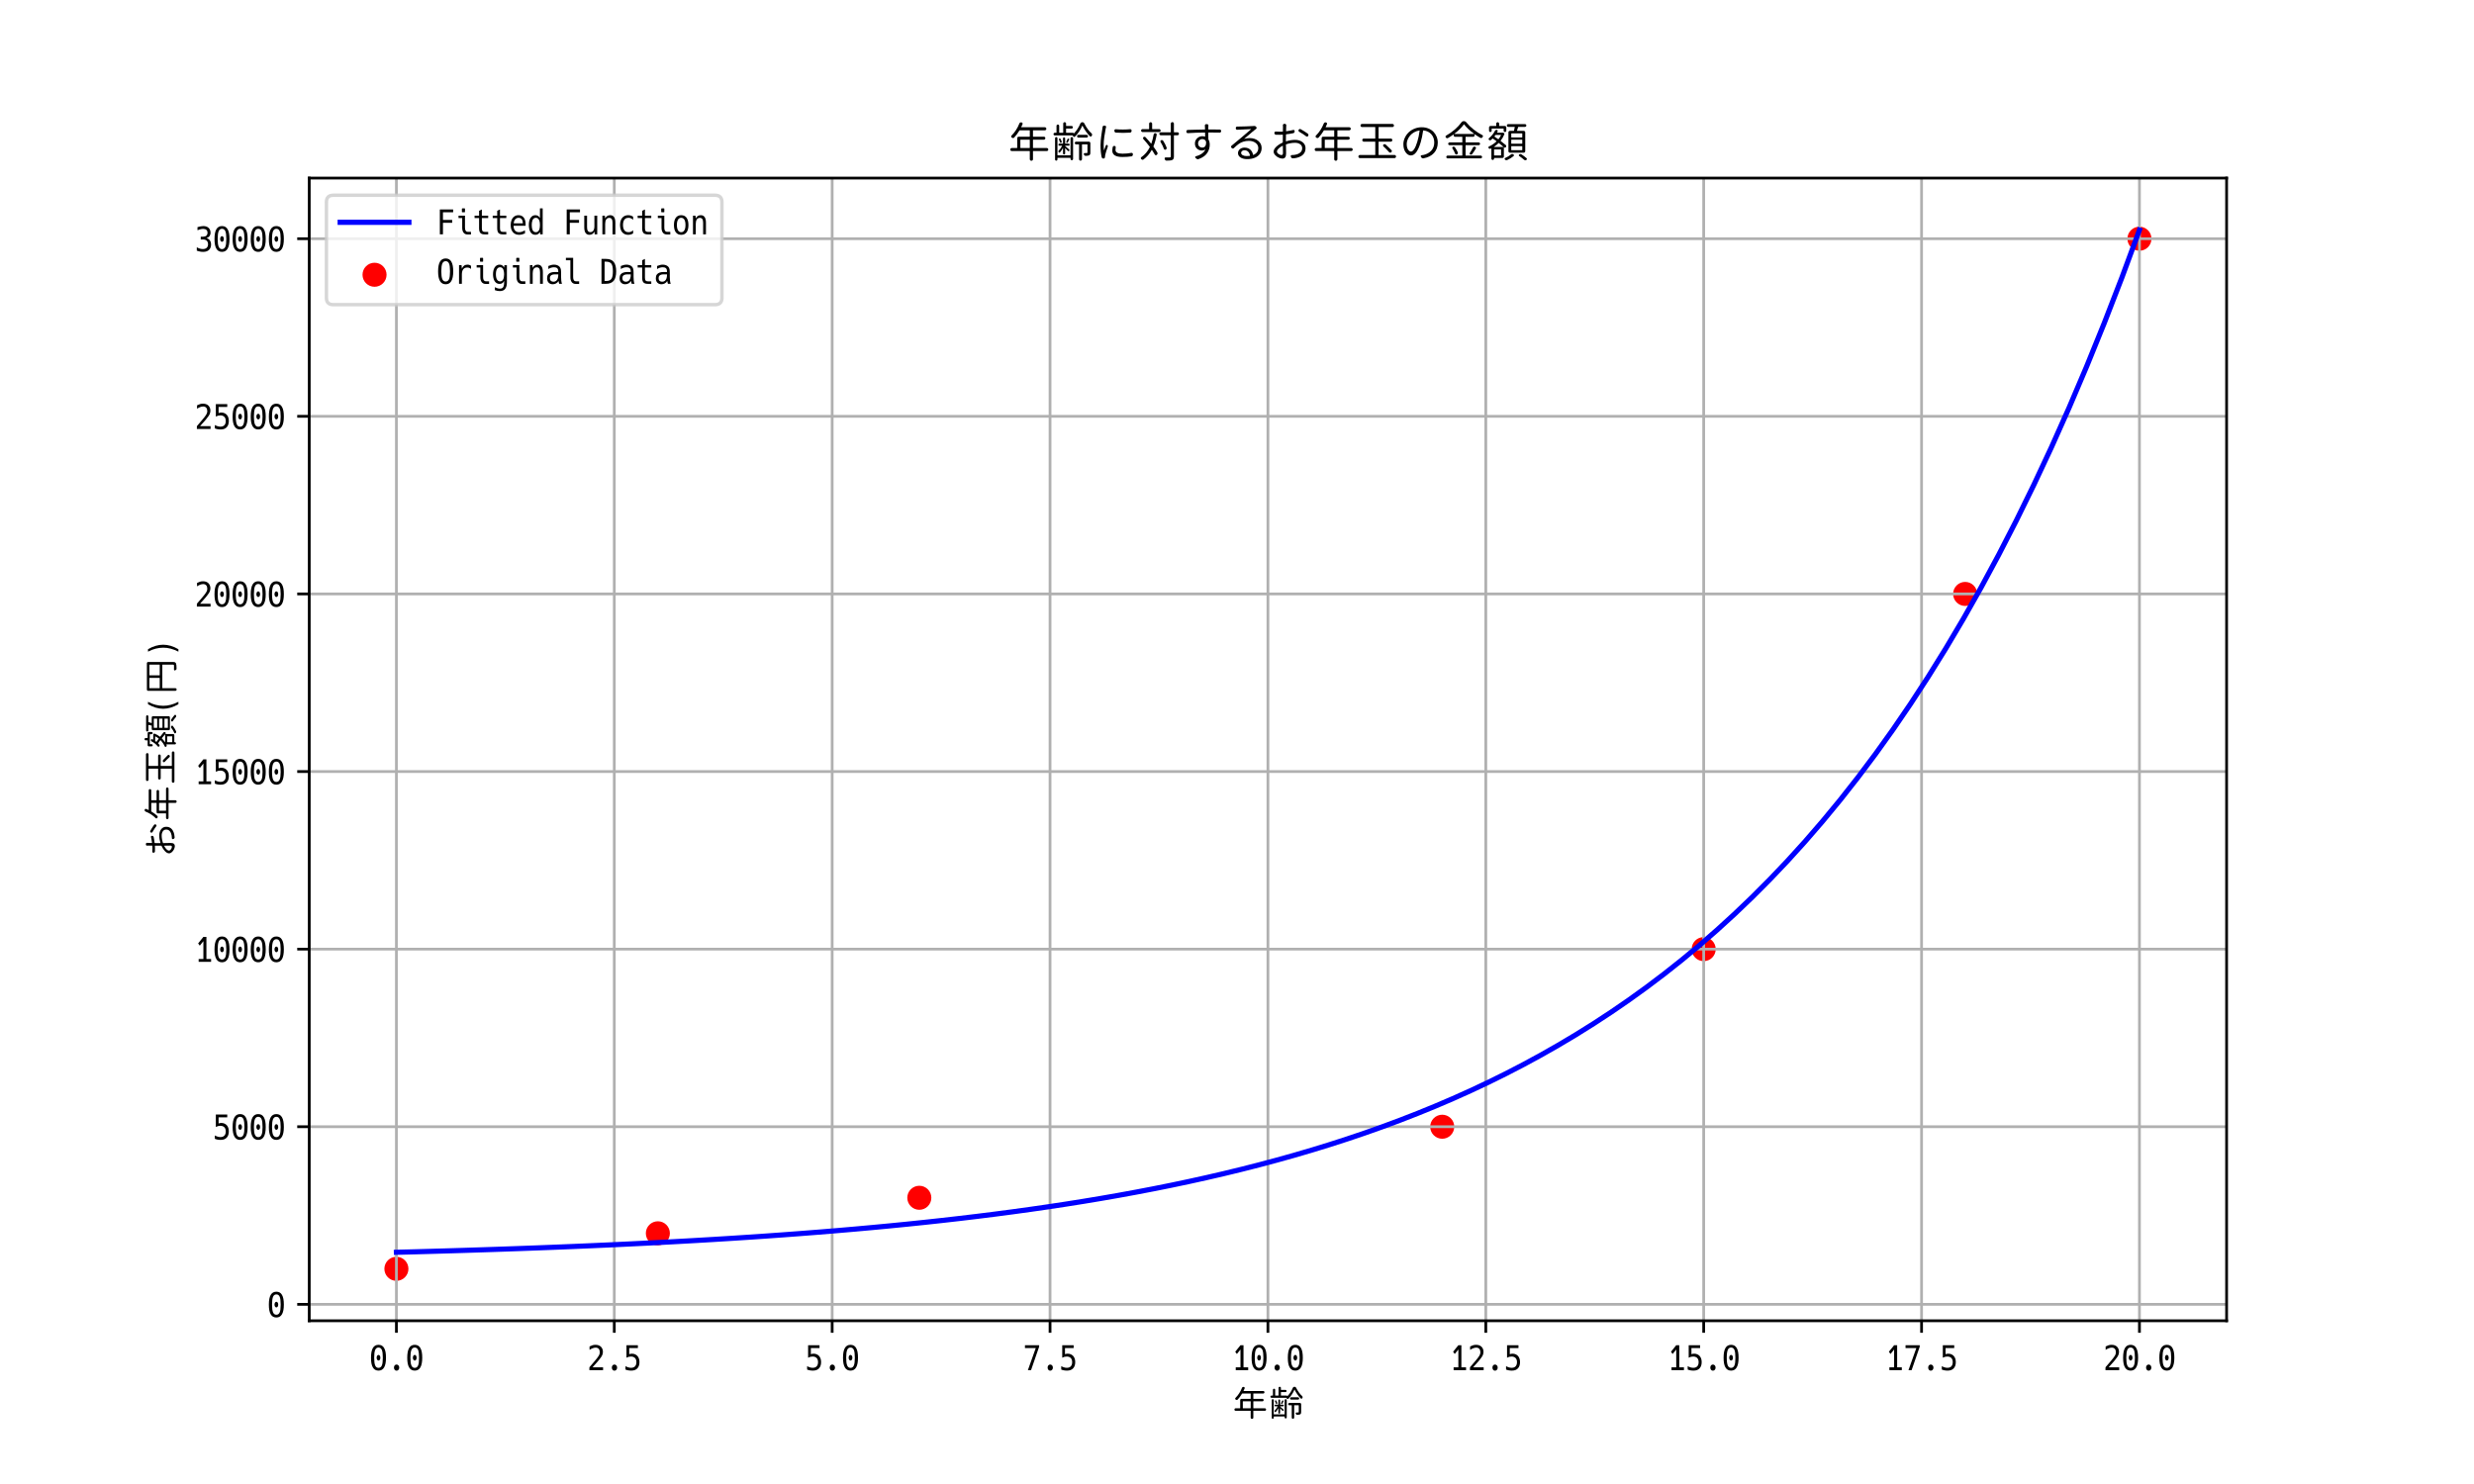 <?xml version="1.0" encoding="utf-8" standalone="no"?>
<!DOCTYPE svg PUBLIC "-//W3C//DTD SVG 1.1//EN"
  "http://www.w3.org/Graphics/SVG/1.1/DTD/svg11.dtd">
<svg xmlns:xlink="http://www.w3.org/1999/xlink" width="720pt" height="432pt" viewBox="0 0 720 432" xmlns="http://www.w3.org/2000/svg" version="1.1">
 <defs>
  <style type="text/css">*{stroke-linejoin: round; stroke-linecap: butt}</style>
 </defs>
 <g id="figure_1">
  <g id="patch_1">
   <path d="M 0 432 
L 720 432 
L 720 0 
L 0 0 
z
" style="fill: #ffffff"/>
  </g>
  <g id="axes_1">
   <g id="patch_2">
    <path d="M 90 384.48 
L 648 384.48 
L 648 51.84 
L 90 51.84 
z
" style="fill: #ffffff"/>
   </g>
   <g id="PathCollection_1">
    <defs>
     <path id="m2db39b7037" d="M 0 3 
C 0.796 3 1.559 2.684 2.121 2.121 
C 2.684 1.559 3 0.796 3 0 
C 3 -0.796 2.684 -1.559 2.121 -2.121 
C 1.559 -2.684 0.796 -3 0 -3 
C -0.796 -3 -1.559 -2.684 -2.121 -2.121 
C -2.684 -1.559 -3 -0.796 -3 0 
C -3 0.796 -2.684 1.559 -2.121 2.121 
C -1.559 2.684 -0.796 3 0 3 
z
" style="stroke: #ff0000"/>
    </defs>
    <g clip-path="url(#pee5f16f48e)">
     <use xlink:href="#m2db39b7037" x="115.364" y="369.36" style="fill: #ff0000; stroke: #ff0000"/>
     <use xlink:href="#m2db39b7037" x="191.455" y="359.02" style="fill: #ff0000; stroke: #ff0000"/>
     <use xlink:href="#m2db39b7037" x="267.545" y="348.68" style="fill: #ff0000; stroke: #ff0000"/>
     <use xlink:href="#m2db39b7037" x="419.727" y="327.999" style="fill: #ff0000; stroke: #ff0000"/>
     <use xlink:href="#m2db39b7037" x="495.818" y="276.298" style="fill: #ff0000; stroke: #ff0000"/>
     <use xlink:href="#m2db39b7037" x="571.909" y="172.895" style="fill: #ff0000; stroke: #ff0000"/>
     <use xlink:href="#m2db39b7037" x="622.636" y="69.493" style="fill: #ff0000; stroke: #ff0000"/>
    </g>
   </g>
   <g id="matplotlib.axis_1">
    <g id="xtick_1">
     <g id="line2d_1">
      <path d="M 115.364 384.48 
L 115.364 51.84 
" clip-path="url(#pee5f16f48e)" style="fill: none; stroke: #b0b0b0; stroke-width: 0.8; stroke-linecap: square"/>
     </g>
     <g id="line2d_2">
      <defs>
       <path id="m7fbe4bb799" d="M 0 0 
L 0 3.5 
" style="stroke: #000000; stroke-width: 0.8"/>
      </defs>
      <g>
       <use xlink:href="#m7fbe4bb799" x="115.364" y="384.48" style="stroke: #000000; stroke-width: 0.8"/>
      </g>
     </g>
     <g id="text_1">
      <!-- 0.0 -->
      <g transform="translate(107.453 398.853) scale(0.1 -0.1)">
       <defs>
        <path id="HackGenConsoleNF-Regular-30" d="M 1688 -88 
Q 1000 -88 663 494 
Q 319 1069 325 2256 
Q 325 3444 662 4025 
Q 1000 4606 1688 4606 
Q 2025 4606 2281 4468 
Q 2538 4331 2713 4025 
Q 3056 3444 3050 2256 
Q 3050 1081 2713 500 
Q 2538 200 2281 56 
Q 2025 -88 1688 -88 
z
M 1688 413 
Q 2106 413 2294 838 
Q 2475 1250 2475 2256 
Q 2475 3263 2294 3688 
Q 2106 4113 1688 4113 
Q 1275 4113 1088 3688 
Q 900 3250 900 2256 
Q 900 1275 1088 838 
Q 1275 413 1688 413 
z
M 1688 1744 
Q 1544 1744 1450 1894 
Q 1350 2025 1350 2256 
Q 1350 2488 1447 2628 
Q 1544 2769 1688 2769 
Q 1831 2769 1928 2628 
Q 2025 2488 2025 2256 
Q 2025 2025 1928 1884 
Q 1831 1744 1688 1744 
z
" transform="scale(0.016)"/>
        <path id="HackGenConsoleNF-Regular-2e" d="M 1675 -100 
Q 1469 -100 1337 59 
Q 1206 219 1206 463 
Q 1206 713 1340 866 
Q 1475 1019 1675 1019 
Q 1881 1019 2022 862 
Q 2163 706 2163 463 
Q 2163 213 2022 56 
Q 1881 -100 1675 -100 
z
" transform="scale(0.016)"/>
       </defs>
       <use xlink:href="#HackGenConsoleNF-Regular-30"/>
       <use xlink:href="#HackGenConsoleNF-Regular-2e" x="52.734"/>
       <use xlink:href="#HackGenConsoleNF-Regular-30" x="105.469"/>
      </g>
     </g>
    </g>
    <g id="xtick_2">
     <g id="line2d_3">
      <path d="M 178.773 384.48 
L 178.773 51.84 
" clip-path="url(#pee5f16f48e)" style="fill: none; stroke: #b0b0b0; stroke-width: 0.8; stroke-linecap: square"/>
     </g>
     <g id="line2d_4">
      <g>
       <use xlink:href="#m7fbe4bb799" x="178.773" y="384.48" style="stroke: #000000; stroke-width: 0.8"/>
      </g>
     </g>
     <g id="text_2">
      <!-- 2.5 -->
      <g transform="translate(170.863 398.853) scale(0.1 -0.1)">
       <defs>
        <path id="HackGenConsoleNF-Regular-32" d="M 413 406 
Q 413 513 475 594 
Q 631 775 850 1025 
Q 1069 1275 1313 1569 
Q 1500 1794 1594 1909 
Q 1688 2025 1738 2084 
Q 1788 2144 1844 2219 
Q 1988 2413 2075 2547 
Q 2163 2681 2219 2813 
Q 2319 3044 2306 3288 
Q 2300 3663 2106 3881 
Q 1900 4100 1550 4094 
Q 1056 4088 444 3688 
L 444 4306 
Q 731 4450 1006 4538 
Q 1281 4613 1544 4606 
Q 1831 4606 2078 4522 
Q 2325 4438 2513 4256 
Q 2675 4100 2775 3865 
Q 2875 3631 2875 3338 
Q 2875 3038 2756 2738 
Q 2694 2588 2600 2447 
Q 2506 2306 2356 2113 
Q 2281 2013 2172 1872 
Q 2063 1731 1913 1556 
Q 1806 1438 1718 1338 
Q 1631 1238 1534 1128 
Q 1438 1019 1300 875 
Q 1181 731 994 513 
L 2906 513 
L 2906 0 
L 413 0 
L 413 406 
z
" transform="scale(0.016)"/>
        <path id="HackGenConsoleNF-Regular-35" d="M 1438 -88 
Q 1319 -88 1162 -75 
Q 1006 -63 875 -38 
Q 731 -13 615 25 
Q 500 63 388 106 
L 388 725 
Q 644 575 894 506 
Q 1144 425 1400 425 
Q 1881 425 2125 694 
Q 2375 963 2375 1444 
Q 2375 1713 2306 1900 
Q 2238 2088 2119 2206 
Q 2006 2325 1825 2400 
Q 1644 2475 1394 2475 
Q 1181 2475 969 2425 
Q 756 2363 569 2256 
L 569 4525 
L 2644 4525 
L 2644 4013 
L 1069 4013 
L 1069 2900 
Q 1188 2950 1306 2969 
Q 1413 2994 1550 2994 
Q 1881 2994 2137 2878 
Q 2394 2763 2563 2575 
Q 2931 2156 2931 1456 
Q 2931 731 2544 319 
Q 2356 119 2084 15 
Q 1813 -88 1438 -88 
z
" transform="scale(0.016)"/>
       </defs>
       <use xlink:href="#HackGenConsoleNF-Regular-32"/>
       <use xlink:href="#HackGenConsoleNF-Regular-2e" x="52.734"/>
       <use xlink:href="#HackGenConsoleNF-Regular-35" x="105.469"/>
      </g>
     </g>
    </g>
    <g id="xtick_3">
     <g id="line2d_5">
      <path d="M 242.182 384.48 
L 242.182 51.84 
" clip-path="url(#pee5f16f48e)" style="fill: none; stroke: #b0b0b0; stroke-width: 0.8; stroke-linecap: square"/>
     </g>
     <g id="line2d_6">
      <g>
       <use xlink:href="#m7fbe4bb799" x="242.182" y="384.48" style="stroke: #000000; stroke-width: 0.8"/>
      </g>
     </g>
     <g id="text_3">
      <!-- 5.0 -->
      <g transform="translate(234.272 398.853) scale(0.1 -0.1)">
       <use xlink:href="#HackGenConsoleNF-Regular-35"/>
       <use xlink:href="#HackGenConsoleNF-Regular-2e" x="52.734"/>
       <use xlink:href="#HackGenConsoleNF-Regular-30" x="105.469"/>
      </g>
     </g>
    </g>
    <g id="xtick_4">
     <g id="line2d_7">
      <path d="M 305.591 384.48 
L 305.591 51.84 
" clip-path="url(#pee5f16f48e)" style="fill: none; stroke: #b0b0b0; stroke-width: 0.8; stroke-linecap: square"/>
     </g>
     <g id="line2d_8">
      <g>
       <use xlink:href="#m7fbe4bb799" x="305.591" y="384.48" style="stroke: #000000; stroke-width: 0.8"/>
      </g>
     </g>
     <g id="text_4">
      <!-- 7.5 -->
      <g transform="translate(297.681 398.853) scale(0.1 -0.1)">
       <defs>
        <path id="HackGenConsoleNF-Regular-37" d="M 2344 4013 
L 381 4013 
L 381 4525 
L 2963 4525 
L 2963 4269 
L 1488 0 
L 913 0 
L 2344 4013 
z
" transform="scale(0.016)"/>
       </defs>
       <use xlink:href="#HackGenConsoleNF-Regular-37"/>
       <use xlink:href="#HackGenConsoleNF-Regular-2e" x="52.734"/>
       <use xlink:href="#HackGenConsoleNF-Regular-35" x="105.469"/>
      </g>
     </g>
    </g>
    <g id="xtick_5">
     <g id="line2d_9">
      <path d="M 369 384.48 
L 369 51.84 
" clip-path="url(#pee5f16f48e)" style="fill: none; stroke: #b0b0b0; stroke-width: 0.8; stroke-linecap: square"/>
     </g>
     <g id="line2d_10">
      <g>
       <use xlink:href="#m7fbe4bb799" x="369" y="384.48" style="stroke: #000000; stroke-width: 0.8"/>
      </g>
     </g>
     <g id="text_5">
      <!-- 10.0 -->
      <g transform="translate(358.453 398.853) scale(0.1 -0.1)">
       <defs>
        <path id="HackGenConsoleNF-Regular-31" d="M 738 513 
L 1600 513 
L 1600 3756 
L 944 2938 
L 644 3344 
L 1594 4525 
L 2150 4525 
L 2150 513 
L 3000 513 
L 3000 0 
L 738 0 
L 738 513 
z
" transform="scale(0.016)"/>
       </defs>
       <use xlink:href="#HackGenConsoleNF-Regular-31"/>
       <use xlink:href="#HackGenConsoleNF-Regular-30" x="52.734"/>
       <use xlink:href="#HackGenConsoleNF-Regular-2e" x="105.469"/>
       <use xlink:href="#HackGenConsoleNF-Regular-30" x="158.203"/>
      </g>
     </g>
    </g>
    <g id="xtick_6">
     <g id="line2d_11">
      <path d="M 432.409 384.48 
L 432.409 51.84 
" clip-path="url(#pee5f16f48e)" style="fill: none; stroke: #b0b0b0; stroke-width: 0.8; stroke-linecap: square"/>
     </g>
     <g id="line2d_12">
      <g>
       <use xlink:href="#m7fbe4bb799" x="432.409" y="384.48" style="stroke: #000000; stroke-width: 0.8"/>
      </g>
     </g>
     <g id="text_6">
      <!-- 12.5 -->
      <g transform="translate(421.862 398.853) scale(0.1 -0.1)">
       <use xlink:href="#HackGenConsoleNF-Regular-31"/>
       <use xlink:href="#HackGenConsoleNF-Regular-32" x="52.734"/>
       <use xlink:href="#HackGenConsoleNF-Regular-2e" x="105.469"/>
       <use xlink:href="#HackGenConsoleNF-Regular-35" x="158.203"/>
      </g>
     </g>
    </g>
    <g id="xtick_7">
     <g id="line2d_13">
      <path d="M 495.818 384.48 
L 495.818 51.84 
" clip-path="url(#pee5f16f48e)" style="fill: none; stroke: #b0b0b0; stroke-width: 0.8; stroke-linecap: square"/>
     </g>
     <g id="line2d_14">
      <g>
       <use xlink:href="#m7fbe4bb799" x="495.818" y="384.48" style="stroke: #000000; stroke-width: 0.8"/>
      </g>
     </g>
     <g id="text_7">
      <!-- 15.0 -->
      <g transform="translate(485.271 398.853) scale(0.1 -0.1)">
       <use xlink:href="#HackGenConsoleNF-Regular-31"/>
       <use xlink:href="#HackGenConsoleNF-Regular-35" x="52.734"/>
       <use xlink:href="#HackGenConsoleNF-Regular-2e" x="105.469"/>
       <use xlink:href="#HackGenConsoleNF-Regular-30" x="158.203"/>
      </g>
     </g>
    </g>
    <g id="xtick_8">
     <g id="line2d_15">
      <path d="M 559.227 384.48 
L 559.227 51.84 
" clip-path="url(#pee5f16f48e)" style="fill: none; stroke: #b0b0b0; stroke-width: 0.8; stroke-linecap: square"/>
     </g>
     <g id="line2d_16">
      <g>
       <use xlink:href="#m7fbe4bb799" x="559.227" y="384.48" style="stroke: #000000; stroke-width: 0.8"/>
      </g>
     </g>
     <g id="text_8">
      <!-- 17.5 -->
      <g transform="translate(548.68 398.853) scale(0.1 -0.1)">
       <use xlink:href="#HackGenConsoleNF-Regular-31"/>
       <use xlink:href="#HackGenConsoleNF-Regular-37" x="52.734"/>
       <use xlink:href="#HackGenConsoleNF-Regular-2e" x="105.469"/>
       <use xlink:href="#HackGenConsoleNF-Regular-35" x="158.203"/>
      </g>
     </g>
    </g>
    <g id="xtick_9">
     <g id="line2d_17">
      <path d="M 622.636 384.48 
L 622.636 51.84 
" clip-path="url(#pee5f16f48e)" style="fill: none; stroke: #b0b0b0; stroke-width: 0.8; stroke-linecap: square"/>
     </g>
     <g id="line2d_18">
      <g>
       <use xlink:href="#m7fbe4bb799" x="622.636" y="384.48" style="stroke: #000000; stroke-width: 0.8"/>
      </g>
     </g>
     <g id="text_9">
      <!-- 20.0 -->
      <g transform="translate(612.089 398.853) scale(0.1 -0.1)">
       <use xlink:href="#HackGenConsoleNF-Regular-32"/>
       <use xlink:href="#HackGenConsoleNF-Regular-30" x="52.734"/>
       <use xlink:href="#HackGenConsoleNF-Regular-2e" x="105.469"/>
       <use xlink:href="#HackGenConsoleNF-Regular-30" x="158.203"/>
      </g>
     </g>
    </g>
    <g id="text_10">
     <!-- 年齢 -->
     <g transform="translate(358.453 412.249) scale(0.1 -0.1)">
      <defs>
       <path id="HackGenConsoleNF-Regular-5e74" d="M 2025 1463 
Q 2025 1431 2050 1431 
L 3431 1431 
Q 3456 1431 3456 1463 
L 3456 2675 
Q 3456 2700 3431 2700 
L 2050 2700 
Q 2025 2700 2025 2675 
L 2025 1463 
z
M 6031 1431 
Q 6125 1431 6190 1368 
Q 6256 1306 6256 1213 
L 6256 1194 
Q 6256 1100 6190 1037 
Q 6125 975 6031 975 
L 3969 975 
Q 3938 975 3938 944 
L 3938 -269 
Q 3938 -363 3872 -428 
Q 3806 -494 3719 -494 
L 3681 -494 
Q 3588 -494 3522 -428 
Q 3456 -363 3456 -269 
L 3456 944 
Q 3456 975 3431 975 
L 725 975 
Q 631 975 565 1037 
Q 500 1100 500 1194 
L 500 1213 
Q 500 1306 565 1368 
Q 631 1431 725 1431 
L 1525 1431 
Q 1550 1431 1550 1463 
L 1550 2925 
Q 1550 3019 1615 3084 
Q 1681 3150 1775 3150 
L 3431 3150 
Q 3456 3150 3456 3175 
L 3456 4094 
Q 3456 4119 3431 4119 
L 1931 4119 
Q 1900 4119 1888 4100 
Q 1525 3488 1088 3019 
Q 1025 2950 928 2947 
Q 831 2944 756 3000 
Q 756 3000 706 3038 
Q 638 3088 631 3172 
Q 625 3256 681 3313 
Q 1444 4063 1881 5163 
Q 1919 5250 2000 5294 
Q 2056 5325 2119 5325 
Q 2144 5325 2175 5319 
L 2225 5306 
Q 2313 5288 2350 5209 
Q 2388 5131 2356 5050 
Q 2269 4838 2156 4606 
Q 2144 4581 2175 4581 
L 5738 4581 
Q 5831 4581 5897 4515 
Q 5963 4450 5963 4363 
L 5963 4344 
Q 5963 4250 5897 4184 
Q 5831 4119 5738 4119 
L 3969 4119 
Q 3938 4119 3938 4094 
L 3938 3175 
Q 3938 3150 3969 3150 
L 5594 3150 
Q 5681 3150 5747 3084 
Q 5813 3019 5813 2925 
Q 5813 2831 5747 2765 
Q 5681 2700 5594 2700 
L 3969 2700 
Q 3938 2700 3938 2675 
L 3938 1463 
Q 3938 1431 3969 1431 
L 6031 1431 
z
" transform="scale(0.016)"/>
       <path id="HackGenConsoleNF-Regular-9f62" d="M 3006 325 
Q 3038 325 3038 356 
L 3038 2894 
Q 3038 2975 3094 3034 
Q 3150 3094 3231 3094 
Q 3313 3094 3369 3034 
Q 3425 2975 3425 2894 
L 3425 -219 
Q 3425 -300 3369 -359 
Q 3313 -419 3231 -419 
Q 3150 -419 3094 -359 
Q 3038 -300 3038 -219 
L 3038 -88 
Q 3038 -56 3006 -56 
L 1088 -56 
Q 1056 -56 1056 -88 
L 1056 -300 
Q 1056 -375 1003 -428 
Q 950 -481 875 -481 
Q 800 -481 747 -428 
Q 694 -375 694 -300 
L 694 2906 
Q 694 2981 747 3037 
Q 800 3094 875 3094 
Q 950 3094 1003 3037 
Q 1056 2981 1056 2906 
L 1056 356 
Q 1056 325 1088 325 
L 3006 325 
z
M 2172 500 
Q 2125 456 2059 456 
Q 1994 456 1947 500 
Q 1900 544 1900 613 
L 1900 1438 
Q 1900 1444 1900 1444 
L 1888 1444 
Q 1681 1031 1431 763 
Q 1388 719 1325 731 
Q 1263 744 1231 800 
Q 1200 856 1200 913 
Q 1200 994 1275 1063 
Q 1556 1344 1763 1763 
Q 1775 1788 1750 1788 
L 1350 1788 
Q 1288 1788 1244 1831 
Q 1200 1875 1200 1937 
Q 1200 2000 1244 2047 
Q 1288 2094 1350 2094 
L 1875 2094 
Q 1900 2094 1900 2119 
L 1900 2888 
Q 1900 2956 1947 3000 
Q 1994 3044 2059 3044 
Q 2125 3044 2172 3000 
Q 2219 2956 2219 2888 
L 2219 2119 
Q 2219 2094 2244 2094 
L 2750 2094 
Q 2813 2094 2856 2047 
Q 2900 2000 2900 1937 
Q 2900 1875 2856 1831 
Q 2813 1788 2750 1788 
L 2238 1788 
Q 2219 1788 2219 1766 
Q 2219 1744 2231 1725 
Q 2500 1500 2813 1225 
Q 2863 1181 2866 1115 
Q 2869 1050 2831 1000 
Q 2794 950 2734 950 
Q 2675 950 2638 994 
Q 2519 1125 2238 1406 
Q 2231 1413 2225 1409 
Q 2219 1406 2219 1400 
L 2219 613 
Q 2219 544 2172 500 
z
M 1288 2719 
Q 1269 2763 1284 2809 
Q 1300 2856 1350 2869 
Q 1388 2881 1413 2881 
Q 1488 2881 1531 2806 
Q 1631 2625 1700 2400 
Q 1719 2344 1691 2291 
Q 1663 2238 1606 2219 
Q 1556 2200 1506 2225 
Q 1456 2250 1444 2306 
Q 1388 2506 1288 2719 
z
M 2575 2775 
Q 2594 2831 2647 2856 
Q 2700 2881 2756 2863 
Q 2806 2850 2828 2797 
Q 2850 2744 2831 2694 
Q 2731 2481 2625 2288 
Q 2600 2238 2550 2219 
Q 2500 2200 2450 2219 
Q 2406 2231 2387 2278 
Q 2369 2325 2394 2369 
Q 2494 2575 2575 2775 
z
M 5825 2400 
Q 5913 2400 5978 2334 
Q 6044 2269 6044 2175 
L 6044 756 
Q 6044 575 6006 478 
Q 5969 381 5856 325 
Q 5706 250 5331 244 
Q 5238 244 5166 303 
Q 5094 363 5063 463 
Q 5056 469 5056 475 
Q 5031 544 5075 609 
Q 5119 675 5200 669 
Q 5200 669 5375 669 
Q 5469 669 5519 675 
Q 5575 675 5590 690 
Q 5606 706 5606 756 
L 5606 1956 
Q 5606 1981 5581 1981 
L 4806 1981 
Q 4775 1981 4775 1956 
L 4775 -256 
Q 4775 -350 4709 -415 
Q 4644 -481 4556 -481 
L 4550 -481 
Q 4456 -481 4393 -415 
Q 4331 -350 4331 -256 
L 4331 1956 
Q 4331 1981 4300 1981 
L 3888 1981 
Q 3806 1981 3743 2043 
Q 3681 2106 3681 2193 
Q 3681 2281 3743 2340 
Q 3806 2400 3888 2400 
L 5825 2400 
z
M 5475 3431 
Q 5563 3431 5625 3368 
Q 5688 3306 5688 3222 
Q 5688 3138 5625 3075 
Q 5563 3013 5475 3013 
L 4238 3013 
Q 4150 3013 4087 3075 
Q 4025 3138 4025 3222 
Q 4025 3306 4087 3368 
Q 4150 3431 4238 3431 
L 5475 3431 
z
M 4525 5138 
Q 4563 5231 4644 5287 
Q 4725 5344 4825 5344 
Q 5044 5344 5138 5144 
Q 5613 4200 6225 3650 
Q 6294 3588 6306 3494 
Q 6313 3475 6313 3450 
Q 6313 3381 6275 3319 
Q 6256 3294 6238 3263 
Q 6200 3188 6119 3172 
Q 6038 3156 5975 3219 
Q 5650 3544 5347 3978 
Q 5044 4413 4844 4825 
Q 4844 4831 4834 4831 
Q 4825 4831 4825 4825 
Q 4644 4388 4347 3938 
Q 4050 3488 3706 3156 
Q 3663 3113 3606 3113 
Q 3588 3113 3569 3119 
Q 3488 3138 3444 3206 
Q 3413 3263 3375 3319 
Q 3363 3344 3331 3344 
L 656 3344 
Q 575 3344 515 3400 
Q 456 3456 456 3540 
Q 456 3625 515 3684 
Q 575 3744 656 3744 
L 881 3744 
Q 913 3744 913 3775 
L 913 4788 
Q 913 4875 972 4934 
Q 1031 4994 1115 4994 
Q 1200 4994 1259 4934 
Q 1319 4875 1319 4788 
L 1319 3775 
Q 1319 3744 1350 3744 
L 1900 3744 
Q 1931 3744 1931 3775 
L 1931 5131 
Q 1931 5225 1993 5287 
Q 2056 5350 2147 5350 
Q 2238 5350 2300 5287 
Q 2363 5225 2363 5131 
L 2363 4800 
Q 2363 4775 2394 4775 
L 3200 4775 
Q 3281 4775 3337 4719 
Q 3394 4663 3394 4581 
Q 3394 4500 3337 4440 
Q 3281 4381 3200 4381 
L 2394 4381 
Q 2363 4381 2363 4356 
L 2363 3775 
Q 2363 3744 2394 3744 
L 3413 3744 
Q 3463 3744 3497 3709 
Q 3531 3675 3531 3631 
Q 3531 3625 3538 3625 
Q 3838 3925 4097 4328 
Q 4356 4731 4525 5138 
z
" transform="scale(0.016)"/>
      </defs>
      <use xlink:href="#HackGenConsoleNF-Regular-5e74"/>
      <use xlink:href="#HackGenConsoleNF-Regular-9f62" x="105.469"/>
     </g>
    </g>
   </g>
   <g id="matplotlib.axis_2">
    <g id="ytick_1">
     <g id="line2d_19">
      <path d="M 90 379.7 
L 648 379.7 
" clip-path="url(#pee5f16f48e)" style="fill: none; stroke: #b0b0b0; stroke-width: 0.8; stroke-linecap: square"/>
     </g>
     <g id="line2d_20">
      <defs>
       <path id="m2e1dbedcd2" d="M 0 0 
L -3.5 0 
" style="stroke: #000000; stroke-width: 0.8"/>
      </defs>
      <g>
       <use xlink:href="#m2e1dbedcd2" x="90" y="379.7" style="stroke: #000000; stroke-width: 0.8"/>
      </g>
     </g>
     <g id="text_11">
      <!-- 0 -->
      <g transform="translate(77.727 383.387) scale(0.1 -0.1)">
       <use xlink:href="#HackGenConsoleNF-Regular-30"/>
      </g>
     </g>
    </g>
    <g id="ytick_2">
     <g id="line2d_21">
      <path d="M 90 327.999 
L 648 327.999 
" clip-path="url(#pee5f16f48e)" style="fill: none; stroke: #b0b0b0; stroke-width: 0.8; stroke-linecap: square"/>
     </g>
     <g id="line2d_22">
      <g>
       <use xlink:href="#m2e1dbedcd2" x="90" y="327.999" style="stroke: #000000; stroke-width: 0.8"/>
      </g>
     </g>
     <g id="text_12">
      <!-- 5000 -->
      <g transform="translate(61.906 331.686) scale(0.1 -0.1)">
       <use xlink:href="#HackGenConsoleNF-Regular-35"/>
       <use xlink:href="#HackGenConsoleNF-Regular-30" x="52.734"/>
       <use xlink:href="#HackGenConsoleNF-Regular-30" x="105.469"/>
       <use xlink:href="#HackGenConsoleNF-Regular-30" x="158.203"/>
      </g>
     </g>
    </g>
    <g id="ytick_3">
     <g id="line2d_23">
      <path d="M 90 276.298 
L 648 276.298 
" clip-path="url(#pee5f16f48e)" style="fill: none; stroke: #b0b0b0; stroke-width: 0.8; stroke-linecap: square"/>
     </g>
     <g id="line2d_24">
      <g>
       <use xlink:href="#m2e1dbedcd2" x="90" y="276.298" style="stroke: #000000; stroke-width: 0.8"/>
      </g>
     </g>
     <g id="text_13">
      <!-- 10000 -->
      <g transform="translate(56.633 279.985) scale(0.1 -0.1)">
       <use xlink:href="#HackGenConsoleNF-Regular-31"/>
       <use xlink:href="#HackGenConsoleNF-Regular-30" x="52.734"/>
       <use xlink:href="#HackGenConsoleNF-Regular-30" x="105.469"/>
       <use xlink:href="#HackGenConsoleNF-Regular-30" x="158.203"/>
       <use xlink:href="#HackGenConsoleNF-Regular-30" x="210.938"/>
      </g>
     </g>
    </g>
    <g id="ytick_4">
     <g id="line2d_25">
      <path d="M 90 224.597 
L 648 224.597 
" clip-path="url(#pee5f16f48e)" style="fill: none; stroke: #b0b0b0; stroke-width: 0.8; stroke-linecap: square"/>
     </g>
     <g id="line2d_26">
      <g>
       <use xlink:href="#m2e1dbedcd2" x="90" y="224.597" style="stroke: #000000; stroke-width: 0.8"/>
      </g>
     </g>
     <g id="text_14">
      <!-- 15000 -->
      <g transform="translate(56.633 228.283) scale(0.1 -0.1)">
       <use xlink:href="#HackGenConsoleNF-Regular-31"/>
       <use xlink:href="#HackGenConsoleNF-Regular-35" x="52.734"/>
       <use xlink:href="#HackGenConsoleNF-Regular-30" x="105.469"/>
       <use xlink:href="#HackGenConsoleNF-Regular-30" x="158.203"/>
       <use xlink:href="#HackGenConsoleNF-Regular-30" x="210.938"/>
      </g>
     </g>
    </g>
    <g id="ytick_5">
     <g id="line2d_27">
      <path d="M 90 172.895 
L 648 172.895 
" clip-path="url(#pee5f16f48e)" style="fill: none; stroke: #b0b0b0; stroke-width: 0.8; stroke-linecap: square"/>
     </g>
     <g id="line2d_28">
      <g>
       <use xlink:href="#m2e1dbedcd2" x="90" y="172.895" style="stroke: #000000; stroke-width: 0.8"/>
      </g>
     </g>
     <g id="text_15">
      <!-- 20000 -->
      <g transform="translate(56.633 176.582) scale(0.1 -0.1)">
       <use xlink:href="#HackGenConsoleNF-Regular-32"/>
       <use xlink:href="#HackGenConsoleNF-Regular-30" x="52.734"/>
       <use xlink:href="#HackGenConsoleNF-Regular-30" x="105.469"/>
       <use xlink:href="#HackGenConsoleNF-Regular-30" x="158.203"/>
       <use xlink:href="#HackGenConsoleNF-Regular-30" x="210.938"/>
      </g>
     </g>
    </g>
    <g id="ytick_6">
     <g id="line2d_29">
      <path d="M 90 121.194 
L 648 121.194 
" clip-path="url(#pee5f16f48e)" style="fill: none; stroke: #b0b0b0; stroke-width: 0.8; stroke-linecap: square"/>
     </g>
     <g id="line2d_30">
      <g>
       <use xlink:href="#m2e1dbedcd2" x="90" y="121.194" style="stroke: #000000; stroke-width: 0.8"/>
      </g>
     </g>
     <g id="text_16">
      <!-- 25000 -->
      <g transform="translate(56.633 124.881) scale(0.1 -0.1)">
       <use xlink:href="#HackGenConsoleNF-Regular-32"/>
       <use xlink:href="#HackGenConsoleNF-Regular-35" x="52.734"/>
       <use xlink:href="#HackGenConsoleNF-Regular-30" x="105.469"/>
       <use xlink:href="#HackGenConsoleNF-Regular-30" x="158.203"/>
       <use xlink:href="#HackGenConsoleNF-Regular-30" x="210.938"/>
      </g>
     </g>
    </g>
    <g id="ytick_7">
     <g id="line2d_31">
      <path d="M 90 69.493 
L 648 69.493 
" clip-path="url(#pee5f16f48e)" style="fill: none; stroke: #b0b0b0; stroke-width: 0.8; stroke-linecap: square"/>
     </g>
     <g id="line2d_32">
      <g>
       <use xlink:href="#m2e1dbedcd2" x="90" y="69.493" style="stroke: #000000; stroke-width: 0.8"/>
      </g>
     </g>
     <g id="text_17">
      <!-- 30000 -->
      <g transform="translate(56.633 73.18) scale(0.1 -0.1)">
       <defs>
        <path id="HackGenConsoleNF-Regular-33" d="M 1550 -88 
Q 1419 -88 1272 -75 
Q 1125 -63 981 -31 
Q 863 -6 706 38 
Q 550 75 400 131 
L 400 750 
Q 544 669 678 606 
Q 813 544 956 506 
Q 1094 469 1225 447 
Q 1356 425 1500 425 
Q 1963 425 2200 656 
Q 2450 888 2447 1300 
Q 2444 1713 2206 1938 
Q 1963 2169 1531 2169 
L 1119 2169 
L 1119 2669 
L 1531 2669 
Q 1919 2669 2138 2856 
Q 2344 3044 2350 3381 
Q 2350 3719 2150 3906 
Q 1956 4088 1575 4094 
Q 1338 4094 1072 4031 
Q 806 3969 525 3850 
L 525 4413 
Q 863 4513 1119 4556 
Q 1369 4606 1588 4606 
Q 1875 4606 2119 4525 
Q 2363 4450 2544 4281 
Q 2894 3956 2900 3400 
Q 2900 3206 2850 3053 
Q 2800 2900 2713 2775 
Q 2525 2531 2163 2425 
Q 2569 2306 2775 2000 
Q 2888 1844 2941 1656 
Q 2994 1469 2994 1250 
Q 2994 631 2619 269 
Q 2431 94 2165 3 
Q 1900 -88 1550 -88 
z
" transform="scale(0.016)"/>
       </defs>
       <use xlink:href="#HackGenConsoleNF-Regular-33"/>
       <use xlink:href="#HackGenConsoleNF-Regular-30" x="52.734"/>
       <use xlink:href="#HackGenConsoleNF-Regular-30" x="105.469"/>
       <use xlink:href="#HackGenConsoleNF-Regular-30" x="158.203"/>
       <use xlink:href="#HackGenConsoleNF-Regular-30" x="210.938"/>
      </g>
     </g>
    </g>
    <g id="text_18">
     <!-- お年玉額(円) -->
     <g transform="translate(50.611 249.801) rotate(-90) scale(0.1 -0.1)">
      <defs>
       <path id="HackGenConsoleNF-Regular-304a" d="M 2056 363 
Q 2281 363 2281 675 
Q 2281 794 2272 1184 
Q 2263 1575 2263 1763 
Q 2263 1794 2238 1781 
Q 1856 1594 1612 1353 
Q 1369 1113 1369 900 
Q 1369 700 1609 531 
Q 1850 363 2056 363 
z
M 2725 2650 
L 2725 2469 
Q 2725 2438 2750 2444 
Q 3456 2669 4113 2669 
Q 4806 2669 5253 2319 
Q 5700 1969 5700 1406 
Q 5700 269 4350 -56 
Q 4106 -113 3788 -131 
Q 3694 -138 3609 -81 
Q 3525 -25 3494 69 
L 3463 156 
Q 3438 231 3484 297 
Q 3531 363 3613 363 
Q 3931 369 4131 413 
Q 4594 494 4894 741 
Q 5194 988 5194 1400 
Q 5194 1794 4884 2009 
Q 4575 2225 4106 2225 
Q 3450 2225 2756 1988 
Q 2731 1975 2731 1950 
Q 2756 900 2756 606 
Q 2756 188 2609 9 
Q 2463 -169 2194 -169 
Q 1938 -169 1631 -28 
Q 1325 113 1097 363 
Q 869 613 869 881 
Q 869 1250 1262 1625 
Q 1656 2000 2231 2256 
Q 2256 2269 2256 2294 
L 2256 2625 
Q 2256 3156 2263 3425 
Q 2263 3456 2231 3456 
Q 1988 3438 1794 3438 
Q 1450 3438 1206 3450 
Q 1113 3456 1050 3525 
Q 988 3594 981 3688 
L 981 3731 
Q 981 3819 1043 3878 
Q 1106 3938 1194 3931 
Q 1463 3906 1781 3906 
Q 1994 3906 2238 3919 
Q 2269 3925 2269 3950 
Q 2281 4581 2281 4644 
Q 2281 4750 2269 4875 
Q 2263 4963 2319 5028 
Q 2375 5094 2463 5094 
L 2575 5094 
Q 2669 5094 2728 5028 
Q 2788 4963 2781 4875 
Q 2769 4763 2769 4656 
Q 2756 4469 2750 4000 
Q 2750 3975 2775 3975 
Q 3369 4056 3831 4169 
Q 3913 4194 3981 4144 
Q 4050 4094 4050 4006 
L 4050 3944 
Q 4050 3850 3990 3775 
Q 3931 3700 3838 3681 
Q 3300 3569 2763 3513 
Q 2738 3506 2738 3481 
Q 2725 2906 2725 2650 
z
M 4738 3900 
Q 4663 3944 4638 4031 
Q 4631 4063 4631 4088 
Q 4631 4144 4656 4200 
L 4663 4206 
Q 4713 4288 4800 4313 
Q 4831 4319 4863 4319 
Q 4919 4319 4969 4288 
Q 5588 3944 6050 3606 
Q 6125 3550 6138 3456 
Q 6144 3431 6144 3413 
Q 6144 3344 6106 3281 
L 6088 3250 
Q 6038 3175 5950 3163 
Q 5950 3163 5919 3163 
Q 5856 3163 5800 3206 
Q 5406 3519 4738 3900 
z
" transform="scale(0.016)"/>
       <path id="HackGenConsoleNF-Regular-7389" d="M 3588 400 
Q 3588 375 3613 375 
L 6013 375 
Q 6100 375 6165 309 
Q 6231 244 6231 150 
L 6231 125 
Q 6231 38 6165 -28 
Q 6100 -94 6013 -94 
L 750 -94 
Q 663 -94 597 -28 
Q 531 38 531 125 
L 531 150 
Q 531 244 597 309 
Q 663 375 750 375 
L 3063 375 
Q 3088 375 3088 400 
L 3088 2375 
Q 3088 2400 3063 2400 
L 1338 2400 
Q 1250 2400 1184 2465 
Q 1119 2531 1119 2625 
L 1119 2650 
Q 1119 2738 1184 2803 
Q 1250 2869 1338 2869 
L 3063 2869 
Q 3088 2869 3088 2900 
L 3088 4588 
Q 3088 4613 3063 4613 
L 1075 4613 
Q 981 4613 915 4678 
Q 850 4744 850 4838 
L 850 4863 
Q 850 4950 915 5015 
Q 981 5081 1075 5081 
L 5700 5081 
Q 5788 5081 5853 5015 
Q 5919 4950 5919 4863 
L 5919 4838 
Q 5919 4744 5853 4678 
Q 5788 4613 5700 4613 
L 3613 4613 
Q 3588 4613 3588 4588 
L 3588 2900 
Q 3588 2869 3613 2869 
L 5450 2869 
Q 5538 2869 5603 2803 
Q 5669 2738 5669 2650 
L 5669 2625 
Q 5669 2531 5603 2465 
Q 5538 2400 5450 2400 
L 3613 2400 
Q 3588 2400 3588 2375 
L 3588 400 
z
M 4325 1681 
Q 4269 1738 4269 1819 
Q 4269 1913 4337 1966 
Q 4406 2019 4494 2019 
Q 4494 2019 4506 2019 
Q 4600 2019 4669 1956 
Q 5238 1431 5544 1113 
Q 5600 1050 5600 969 
Q 5600 869 5525 806 
L 5500 781 
Q 5438 731 5356 731 
Q 5356 731 5338 731 
Q 5250 738 5188 806 
Q 4850 1188 4325 1681 
z
" transform="scale(0.016)"/>
       <path id="HackGenConsoleNF-Regular-984d" d="M 5569 3038 
Q 5594 3038 5594 3069 
L 5594 3625 
Q 5594 3656 5569 3656 
L 3956 3656 
Q 3925 3656 3925 3625 
L 3925 3069 
Q 3925 3038 3956 3038 
L 5569 3038 
z
M 5569 2081 
Q 5594 2081 5594 2106 
L 5594 2669 
Q 5594 2694 5569 2694 
L 3956 2694 
Q 3925 2694 3925 2669 
L 3925 2106 
Q 3925 2081 3956 2081 
L 5569 2081 
z
M 5569 1100 
Q 5594 1100 5594 1131 
L 5594 1694 
Q 5594 1719 5569 1719 
L 3956 1719 
Q 3925 1719 3925 1694 
L 3925 1131 
Q 3925 1100 3956 1100 
L 5569 1100 
z
M 3494 3813 
Q 3494 3900 3559 3965 
Q 3625 4031 3719 4031 
L 4300 4031 
Q 4331 4031 4338 4056 
Q 4419 4369 4456 4613 
Q 4463 4638 4438 4638 
L 3463 4638 
Q 3375 4638 3315 4700 
Q 3256 4763 3256 4847 
Q 3256 4931 3315 4993 
Q 3375 5056 3463 5056 
L 6000 5056 
Q 6088 5056 6150 4993 
Q 6213 4931 6213 4847 
Q 6213 4763 6150 4700 
Q 6088 4638 6000 4638 
L 5000 4638 
Q 4975 4638 4969 4613 
Q 4819 4131 4794 4056 
Q 4781 4031 4813 4031 
L 5825 4031 
Q 5913 4031 5978 3965 
Q 6044 3900 6044 3813 
L 6044 944 
Q 6044 856 5978 790 
Q 5913 725 5825 725 
L 3719 725 
Q 3625 725 3559 790 
Q 3494 856 3494 944 
L 3494 3813 
z
M 981 4388 
Q 956 4388 956 4363 
L 956 4056 
Q 956 3975 897 3915 
Q 838 3856 756 3856 
Q 675 3856 615 3915 
Q 556 3975 556 4056 
L 556 4550 
Q 556 4644 622 4709 
Q 688 4775 781 4775 
L 1619 4775 
Q 1650 4775 1650 4800 
L 1650 5125 
Q 1650 5213 1712 5278 
Q 1775 5344 1865 5344 
Q 1956 5344 2022 5278 
Q 2088 5213 2088 5125 
L 2088 4800 
Q 2088 4775 2119 4775 
L 2956 4775 
Q 3044 4775 3109 4709 
Q 3175 4644 3175 4550 
L 3175 4063 
Q 3175 3981 3115 3918 
Q 3056 3856 2972 3856 
Q 2888 3856 2828 3918 
Q 2769 3981 2769 4063 
L 2769 4363 
Q 2769 4388 2738 4388 
L 981 4388 
z
M 1294 1606 
Q 1288 1606 1291 1600 
Q 1294 1594 1300 1594 
L 2738 1594 
Q 2744 1594 2747 1600 
Q 2750 1606 2744 1613 
Q 2519 1819 2044 2194 
Q 2025 2206 2006 2188 
Q 1700 1881 1294 1606 
z
M 2375 3388 
Q 2388 3413 2363 3413 
L 1569 3413 
Q 1538 3413 1519 3388 
Q 1419 3244 1375 3200 
Q 1356 3181 1381 3163 
Q 1463 3113 1556 3047 
Q 1650 2981 1765 2897 
Q 1881 2813 1950 2769 
Q 1975 2750 1994 2775 
Q 2231 3075 2375 3388 
z
M 2356 306 
Q 2381 306 2381 338 
L 2381 1188 
Q 2381 1219 2356 1219 
L 1350 1219 
Q 1319 1219 1319 1188 
L 1319 338 
Q 1319 306 1350 306 
L 2356 306 
z
M 2806 144 
Q 2806 56 2740 -9 
Q 2675 -75 2581 -75 
L 1350 -75 
Q 1319 -75 1319 -106 
L 1319 -175 
Q 1319 -256 1259 -315 
Q 1200 -375 1115 -375 
Q 1031 -375 972 -315 
Q 913 -256 913 -175 
L 913 1363 
Q 913 1388 888 1375 
Q 844 1350 800 1331 
Q 719 1294 634 1319 
Q 550 1344 494 1419 
Q 456 1463 456 1513 
Q 456 1538 463 1556 
Q 481 1631 550 1663 
Q 1175 1944 1688 2438 
Q 1706 2456 1681 2475 
Q 1313 2738 1131 2869 
Q 1113 2888 1088 2869 
Q 981 2756 869 2663 
Q 800 2600 709 2603 
Q 619 2606 550 2669 
Q 494 2719 494 2800 
Q 494 2881 556 2931 
Q 1131 3400 1456 4044 
Q 1500 4125 1581 4163 
Q 1631 4188 1688 4188 
Q 1713 4188 1744 4181 
Q 1825 4156 1859 4084 
Q 1894 4013 1856 3944 
Q 1819 3863 1769 3781 
Q 1756 3756 1781 3756 
L 2575 3756 
Q 2575 3756 2588 3756 
Q 2650 3775 2713 3750 
L 2788 3713 
Q 2850 3688 2875 3631 
Q 2900 3575 2875 3513 
Q 2669 2988 2313 2538 
Q 2294 2513 2313 2500 
Q 2813 2125 3088 1888 
Q 3156 1825 3162 1734 
Q 3169 1644 3106 1575 
L 3094 1556 
Q 3038 1494 2959 1491 
Q 2881 1488 2825 1544 
Q 2819 1550 2812 1547 
Q 2806 1544 2806 1538 
L 2806 144 
z
M 3869 444 
Q 3969 525 4075 525 
Q 4144 525 4219 481 
L 4244 469 
Q 4319 425 4328 344 
Q 4338 263 4275 206 
Q 3869 -131 3319 -388 
Q 3225 -425 3128 -406 
Q 3031 -388 2963 -313 
Q 2919 -269 2919 -213 
Q 2919 -119 3006 -75 
Q 3519 144 3869 444 
z
M 5131 219 
Q 5069 263 5069 338 
Q 5069 413 5138 456 
Q 5225 513 5315 513 
Q 5406 513 5494 456 
Q 5919 175 6231 -100 
Q 6294 -150 6294 -225 
Q 6294 -319 6213 -375 
Q 6144 -419 6063 -419 
Q 6063 -419 6038 -419 
Q 5944 -413 5869 -350 
Q 5544 -63 5131 219 
z
" transform="scale(0.016)"/>
       <path id="HackGenConsoleNF-Regular-28" d="M 1631 -819 
Q 1213 -81 1013 588 
Q 806 1288 806 1953 
Q 806 2619 1013 3313 
Q 1119 3663 1269 4000 
Q 1425 4338 1631 4713 
L 2075 4713 
Q 1875 4350 1744 4012 
Q 1613 3675 1525 3338 
Q 1350 2644 1344 1950 
Q 1344 575 2075 -819 
L 1631 -819 
z
" transform="scale(0.016)"/>
       <path id="HackGenConsoleNF-Regular-5186" d="M 3594 2606 
Q 3594 2581 3619 2581 
L 5513 2581 
Q 5538 2581 5538 2606 
L 5538 4425 
Q 5538 4456 5513 4456 
L 3619 4456 
Q 3594 4456 3594 4425 
L 3594 2606 
z
M 1281 4456 
Q 1250 4456 1250 4425 
L 1250 2606 
Q 1250 2581 1281 2581 
L 3100 2581 
Q 3125 2581 3125 2606 
L 3125 4425 
Q 3125 4456 3100 4456 
L 1281 4456 
z
M 5794 4913 
Q 5888 4913 5953 4850 
Q 6019 4788 6019 4694 
L 6019 150 
Q 6019 -88 5953 -213 
Q 5888 -338 5725 -394 
Q 5506 -475 4806 -481 
Q 4713 -481 4634 -422 
Q 4556 -363 4519 -269 
Q 4513 -238 4500 -206 
Q 4469 -138 4509 -75 
Q 4550 -13 4625 -13 
Q 4856 -19 5038 -19 
Q 5238 -19 5381 -13 
Q 5469 -13 5503 21 
Q 5538 56 5538 150 
L 5538 2075 
Q 5538 2106 5513 2106 
L 1281 2106 
Q 1250 2106 1250 2075 
L 1250 -269 
Q 1250 -363 1184 -428 
Q 1119 -494 1031 -494 
L 1000 -494 
Q 906 -494 840 -428 
Q 775 -363 775 -269 
L 775 4694 
Q 775 4788 840 4850 
Q 906 4913 1000 4913 
L 5794 4913 
z
" transform="scale(0.016)"/>
       <path id="HackGenConsoleNF-Regular-29" d="M 1306 -819 
Q 1663 -131 1850 569 
Q 1938 894 1988 1250 
Q 2031 1600 2031 1950 
Q 2025 2650 1850 3331 
Q 1763 3656 1631 4003 
Q 1500 4350 1306 4713 
L 1750 4713 
Q 2175 4000 2369 3313 
Q 2569 2619 2569 1953 
Q 2569 1288 2369 581 
Q 2169 -106 1750 -819 
L 1306 -819 
z
" transform="scale(0.016)"/>
      </defs>
      <use xlink:href="#HackGenConsoleNF-Regular-304a"/>
      <use xlink:href="#HackGenConsoleNF-Regular-5e74" x="105.469"/>
      <use xlink:href="#HackGenConsoleNF-Regular-7389" x="210.938"/>
      <use xlink:href="#HackGenConsoleNF-Regular-984d" x="316.406"/>
      <use xlink:href="#HackGenConsoleNF-Regular-28" x="421.875"/>
      <use xlink:href="#HackGenConsoleNF-Regular-5186" x="474.609"/>
      <use xlink:href="#HackGenConsoleNF-Regular-29" x="580.078"/>
     </g>
    </g>
   </g>
   <g id="line2d_33">
    <path d="M 115.364 364.548 
L 120.488 364.414 
L 125.612 364.272 
L 130.736 364.124 
L 135.86 363.969 
L 140.983 363.806 
L 146.107 363.635 
L 151.231 363.456 
L 156.355 363.268 
L 161.479 363.072 
L 166.603 362.865 
L 171.727 362.649 
L 176.851 362.422 
L 181.975 362.185 
L 187.099 361.935 
L 192.223 361.674 
L 197.347 361.4 
L 202.471 361.113 
L 207.595 360.812 
L 212.719 360.496 
L 217.843 360.165 
L 222.967 359.818 
L 228.091 359.454 
L 233.215 359.072 
L 238.339 358.672 
L 243.463 358.253 
L 248.587 357.814 
L 253.711 357.353 
L 258.835 356.869 
L 263.959 356.363 
L 269.083 355.832 
L 274.207 355.275 
L 279.331 354.691 
L 284.455 354.079 
L 289.579 353.437 
L 294.702 352.764 
L 299.826 352.059 
L 304.95 351.319 
L 310.074 350.544 
L 315.198 349.731 
L 320.322 348.879 
L 325.446 347.985 
L 330.57 347.048 
L 335.694 346.066 
L 340.818 345.037 
L 345.942 343.957 
L 351.066 342.825 
L 356.19 341.639 
L 361.314 340.395 
L 366.438 339.09 
L 371.562 337.723 
L 376.686 336.289 
L 381.81 334.786 
L 386.934 333.21 
L 392.058 331.558 
L 397.182 329.826 
L 402.306 328.009 
L 407.43 326.105 
L 412.554 324.109 
L 417.678 322.016 
L 422.802 319.822 
L 427.926 317.522 
L 433.05 315.11 
L 438.174 312.581 
L 443.298 309.93 
L 448.421 307.151 
L 453.545 304.237 
L 458.669 301.182 
L 463.793 297.979 
L 468.917 294.621 
L 474.041 291.1 
L 479.165 287.409 
L 484.289 283.539 
L 489.413 279.482 
L 494.537 275.228 
L 499.661 270.768 
L 504.785 266.093 
L 509.909 261.191 
L 515.033 256.051 
L 520.157 250.663 
L 525.281 245.014 
L 530.405 239.092 
L 535.529 232.882 
L 540.653 226.372 
L 545.777 219.547 
L 550.901 212.391 
L 556.025 204.889 
L 561.149 197.023 
L 566.273 188.777 
L 571.397 180.131 
L 576.521 171.067 
L 581.645 161.564 
L 586.769 151.601 
L 591.893 141.155 
L 597.017 130.204 
L 602.14 118.722 
L 607.264 106.684 
L 612.388 94.064 
L 617.512 80.832 
L 622.636 66.96 
" clip-path="url(#pee5f16f48e)" style="fill: none; stroke: #0000ff; stroke-width: 1.5; stroke-linecap: square"/>
   </g>
   <g id="patch_3">
    <path d="M 90 384.48 
L 90 51.84 
" style="fill: none; stroke: #000000; stroke-width: 0.8; stroke-linejoin: miter; stroke-linecap: square"/>
   </g>
   <g id="patch_4">
    <path d="M 648 384.48 
L 648 51.84 
" style="fill: none; stroke: #000000; stroke-width: 0.8; stroke-linejoin: miter; stroke-linecap: square"/>
   </g>
   <g id="patch_5">
    <path d="M 90 384.48 
L 648 384.48 
" style="fill: none; stroke: #000000; stroke-width: 0.8; stroke-linejoin: miter; stroke-linecap: square"/>
   </g>
   <g id="patch_6">
    <path d="M 90 51.84 
L 648 51.84 
" style="fill: none; stroke: #000000; stroke-width: 0.8; stroke-linejoin: miter; stroke-linecap: square"/>
   </g>
   <g id="text_19">
    <!-- 年齢に対するお年玉の金額 -->
    <g transform="translate(293.062 45.84) scale(0.12 -0.12)">
     <defs>
      <path id="HackGenConsoleNF-Regular-306b" d="M 1306 4625 
Q 1319 4713 1381 4775 
Q 1444 4831 1525 4831 
Q 1531 4831 1544 4825 
L 1675 4819 
Q 1763 4813 1809 4741 
Q 1856 4669 1831 4588 
Q 1794 4456 1775 4369 
Q 1663 3831 1566 3128 
Q 1469 2425 1469 1944 
Q 1469 1500 1513 1100 
Q 1519 1100 1522 1097 
Q 1525 1094 1531 1100 
Q 1706 1575 1806 1825 
Q 1831 1888 1893 1903 
Q 1956 1919 2006 1881 
Q 2106 1813 2106 1706 
Q 2106 1663 2088 1619 
Q 1950 1225 1840 881 
Q 1731 538 1700 356 
Q 1669 206 1669 75 
Q 1675 -19 1615 -87 
Q 1556 -156 1463 -163 
L 1444 -163 
Q 1444 -163 1425 -163 
Q 1338 -163 1269 -113 
Q 1194 -56 1169 38 
Q 994 819 994 1856 
Q 994 2181 1031 2597 
Q 1069 3013 1103 3256 
Q 1138 3500 1203 3934 
Q 1269 4369 1275 4394 
Q 1306 4613 1306 4625 
z
M 2838 1556 
Q 2856 1650 2931 1706 
Q 3006 1763 3100 1750 
L 3125 1750 
Q 3206 1744 3259 1672 
Q 3313 1600 3294 1513 
Q 3263 1319 3263 1144 
Q 3263 575 4325 575 
Q 5044 575 5675 700 
Q 5756 713 5825 659 
Q 5894 606 5894 519 
L 5894 425 
Q 5894 331 5834 256 
Q 5775 181 5675 169 
Q 5088 75 4319 75 
Q 2781 75 2781 1025 
Q 2781 1244 2838 1556 
z
M 3319 3769 
Q 3225 3775 3162 3847 
Q 3100 3919 3100 4013 
L 3094 4094 
Q 3094 4181 3159 4237 
Q 3225 4294 3313 4281 
Q 3781 4238 4331 4238 
Q 4331 4238 4406 4238 
Q 5000 4238 5475 4288 
Q 5475 4288 5500 4288 
Q 5575 4288 5631 4238 
Q 5700 4181 5700 4094 
L 5700 4013 
Q 5700 3919 5634 3847 
Q 5569 3775 5475 3769 
Q 4944 3731 4406 3731 
Q 3863 3731 3319 3769 
z
" transform="scale(0.016)"/>
      <path id="HackGenConsoleNF-Regular-5bfe" d="M 3288 4300 
Q 3381 4300 3447 4234 
Q 3513 4169 3513 4078 
Q 3513 3988 3447 3922 
Q 3381 3856 3288 3856 
L 775 3856 
Q 681 3856 615 3922 
Q 550 3988 550 4078 
Q 550 4169 615 4234 
Q 681 4300 775 4300 
L 1738 4300 
Q 1769 4300 1769 4331 
L 1769 5125 
Q 1769 5213 1834 5278 
Q 1900 5344 1988 5344 
L 2000 5344 
Q 2094 5344 2159 5278 
Q 2225 5213 2225 5125 
L 2225 4331 
Q 2225 4300 2250 4300 
L 3288 4300 
z
M 2456 3494 
Q 2475 3581 2547 3637 
Q 2619 3694 2713 3681 
L 2731 3681 
Q 2825 3669 2878 3594 
Q 2931 3519 2913 3431 
Q 2725 2413 2419 1681 
Q 2406 1656 2425 1638 
Q 2781 1163 3013 756 
Q 3063 675 3044 578 
Q 3025 481 2950 419 
L 2906 381 
Q 2838 325 2756 344 
Q 2675 363 2631 438 
Q 2463 750 2194 1150 
Q 2188 1156 2178 1156 
Q 2169 1156 2163 1144 
Q 1669 250 913 -306 
Q 838 -363 747 -347 
Q 656 -331 594 -263 
Q 594 -263 556 -225 
Q 506 -169 506 -100 
Q 506 -6 588 50 
Q 1388 594 1869 1563 
Q 1881 1588 1869 1613 
Q 1400 2238 894 2794 
Q 838 2856 844 2943 
Q 850 3031 919 3088 
Q 988 3144 1078 3137 
Q 1169 3131 1231 3063 
Q 1650 2613 2069 2094 
Q 2075 2088 2084 2091 
Q 2094 2094 2100 2100 
Q 2325 2725 2456 3494 
z
M 6063 3819 
Q 6156 3819 6222 3756 
Q 6288 3694 6288 3600 
L 6288 3588 
Q 6288 3494 6222 3431 
Q 6156 3369 6063 3369 
L 5556 3369 
Q 5525 3369 5525 3338 
L 5525 163 
Q 5525 -75 5462 -200 
Q 5400 -325 5256 -388 
Q 5038 -481 4413 -481 
Q 4319 -481 4244 -418 
Q 4169 -356 4144 -263 
Q 4131 -225 4125 -194 
Q 4100 -119 4144 -56 
Q 4188 6 4263 6 
Q 4506 0 4669 0 
Q 4825 0 4906 6 
Q 4988 13 5022 44 
Q 5056 75 5056 163 
L 5056 3338 
Q 5056 3369 5031 3369 
L 3531 3369 
Q 3444 3369 3378 3431 
Q 3313 3494 3313 3588 
L 3313 3600 
Q 3313 3694 3378 3756 
Q 3444 3819 3531 3819 
L 5031 3819 
Q 5056 3819 5056 3850 
L 5056 5138 
Q 5056 5225 5122 5290 
Q 5188 5356 5281 5356 
L 5306 5356 
Q 5394 5356 5459 5290 
Q 5525 5225 5525 5138 
L 5525 3850 
Q 5525 3819 5556 3819 
L 6063 3819 
z
M 4419 1506 
Q 4431 1463 4431 1425 
Q 4431 1375 4413 1325 
Q 4369 1238 4288 1194 
L 4275 1188 
Q 4238 1169 4194 1169 
Q 4156 1169 4119 1181 
Q 4044 1219 4013 1300 
Q 3825 1819 3506 2344 
Q 3475 2388 3475 2438 
Q 3475 2469 3481 2494 
Q 3506 2575 3581 2613 
Q 3638 2638 3688 2638 
Q 3725 2638 3756 2625 
Q 3850 2600 3900 2525 
Q 4244 1988 4419 1506 
z
" transform="scale(0.016)"/>
      <path id="HackGenConsoleNF-Regular-3059" d="M 3250 1500 
Q 3531 1500 3688 1725 
Q 3813 1906 3813 2225 
Q 3813 2294 3806 2375 
Q 3806 2400 3794 2425 
Q 3644 2788 3238 2788 
Q 2981 2788 2790 2603 
Q 2600 2419 2600 2125 
Q 2600 1838 2787 1669 
Q 2975 1500 3250 1500 
z
M 4225 3788 
L 4169 3788 
Q 4144 3788 4144 3763 
Q 4144 3325 4156 2781 
Q 4156 2750 4169 2725 
Q 4363 2400 4363 1938 
Q 4363 1613 4278 1316 
Q 4194 1019 4012 722 
Q 3831 425 3490 175 
Q 3150 -75 2681 -244 
Q 2619 -269 2556 -269 
Q 2425 -269 2313 -156 
L 2188 -38 
Q 2138 13 2156 81 
Q 2175 150 2244 169 
Q 3356 481 3700 1188 
Q 3706 1194 3700 1197 
Q 3694 1200 3688 1200 
Q 3475 1056 3169 1056 
Q 2744 1056 2431 1343 
Q 2119 1631 2119 2119 
Q 2119 2581 2450 2903 
Q 2781 3225 3238 3225 
Q 3444 3225 3638 3163 
Q 3663 3156 3663 3181 
Q 3663 3550 3656 3756 
Q 3656 3781 3631 3781 
Q 2325 3775 1050 3688 
Q 956 3681 890 3743 
Q 825 3806 825 3894 
L 819 3950 
Q 819 4044 881 4109 
Q 944 4175 1038 4175 
Q 1119 4181 2119 4206 
Q 3119 4231 3619 4238 
Q 3650 4238 3650 4263 
Q 3650 4488 3638 4650 
Q 3631 4731 3625 4831 
Q 3619 4919 3675 4984 
Q 3731 5050 3819 5050 
L 3963 5050 
Q 4050 5050 4109 4984 
Q 4169 4919 4163 4831 
L 4150 4650 
Q 4150 4613 4147 4484 
Q 4144 4356 4144 4269 
Q 4144 4244 4169 4244 
L 4238 4244 
Q 4488 4244 5875 4238 
Q 5963 4238 6028 4172 
Q 6094 4106 6094 4013 
L 6094 3981 
Q 6088 3888 6022 3825 
Q 5956 3763 5869 3769 
Q 5281 3788 4225 3788 
z
" transform="scale(0.016)"/>
      <path id="HackGenConsoleNF-Regular-308b" d="M 3369 213 
Q 3625 213 3850 244 
Q 3875 250 3869 275 
Q 3819 650 3600 872 
Q 3381 1094 3038 1094 
Q 2819 1094 2675 981 
Q 2531 869 2531 706 
Q 2531 475 2765 344 
Q 3000 213 3369 213 
z
M 4456 4775 
Q 4488 4781 4519 4781 
Q 4700 4781 4813 4638 
L 4831 4613 
Q 4888 4544 4872 4456 
Q 4856 4369 4788 4319 
Q 4681 4250 4619 4200 
Q 4481 4094 4197 3853 
Q 3913 3613 3531 3284 
Q 3150 2956 2988 2819 
Q 2981 2819 2984 2816 
Q 2988 2813 2994 2813 
Q 3381 2938 3825 2938 
Q 4613 2938 5125 2513 
Q 5638 2088 5638 1438 
Q 5638 931 5372 550 
Q 5106 169 4609 -40 
Q 4113 -250 3450 -250 
Q 2813 -250 2434 3 
Q 2056 256 2056 656 
Q 2056 1000 2331 1247 
Q 2606 1494 3038 1494 
Q 3588 1494 3925 1181 
Q 4263 869 4338 400 
Q 4344 369 4369 381 
Q 5131 688 5131 1444 
Q 5131 1906 4718 2212 
Q 4306 2519 3700 2519 
Q 3225 2519 2834 2387 
Q 2444 2256 2134 2031 
Q 1825 1806 1431 1419 
Q 1369 1356 1275 1356 
Q 1181 1356 1119 1419 
L 1063 1481 
Q 1000 1538 1000 1619 
Q 1000 1719 1075 1781 
Q 1288 1956 1859 2431 
Q 2431 2906 2613 3056 
Q 3594 3881 4044 4281 
Q 4050 4288 4047 4294 
Q 4044 4300 4038 4300 
Q 2881 4256 2156 4213 
Q 2019 4206 1950 4200 
Q 1863 4194 1794 4250 
Q 1725 4306 1725 4394 
L 1725 4481 
Q 1719 4569 1784 4628 
Q 1850 4688 1938 4688 
Q 1938 4688 2163 4688 
Q 2450 4688 3275 4713 
Q 4100 4738 4331 4763 
Q 4406 4769 4456 4775 
z
" transform="scale(0.016)"/>
      <path id="HackGenConsoleNF-Regular-306e" d="M 1913 894 
Q 2138 894 2388 1259 
Q 2638 1625 2869 2388 
Q 3106 3163 3219 4069 
Q 3219 4081 3212 4087 
Q 3206 4094 3194 4094 
Q 2763 4031 2391 3822 
Q 2019 3613 1778 3325 
Q 1538 3038 1400 2703 
Q 1263 2369 1263 2050 
Q 1263 1500 1466 1197 
Q 1669 894 1913 894 
z
M 3800 -131 
Q 3769 -138 3744 -138 
Q 3675 -138 3606 -106 
Q 3519 -63 3463 25 
L 3400 125 
Q 3363 188 3397 256 
Q 3431 325 3506 338 
Q 3663 356 3831 388 
Q 4144 463 4425 609 
Q 4706 756 4937 981 
Q 5169 1206 5303 1537 
Q 5438 1869 5438 2263 
Q 5438 3000 4997 3512 
Q 4556 4025 3781 4100 
Q 3750 4100 3750 4075 
Q 3606 3069 3375 2281 
Q 2781 306 1888 306 
Q 1444 306 1100 781 
Q 756 1256 756 2006 
Q 756 2513 975 2984 
Q 1194 3456 1562 3809 
Q 1931 4163 2450 4372 
Q 2969 4581 3538 4581 
Q 4081 4581 4540 4397 
Q 5000 4213 5309 3897 
Q 5619 3581 5794 3156 
Q 5969 2731 5969 2250 
Q 5969 1306 5400 681 
Q 4831 56 3800 -131 
z
" transform="scale(0.016)"/>
      <path id="HackGenConsoleNF-Regular-91d1" d="M 1875 3581 
Q 1869 3575 1869 3569 
Q 1869 3563 1875 3563 
L 4900 3563 
Q 4906 3563 4906 3569 
Q 4906 3575 4900 3581 
Q 3894 4319 3369 5019 
Q 3350 5044 3331 5019 
Q 2844 4325 1875 3581 
z
M 3625 1863 
Q 3594 1863 3594 1838 
L 3594 313 
Q 3594 288 3625 288 
L 5881 288 
Q 5969 288 6031 225 
Q 6094 163 6094 75 
Q 6094 -13 6031 -75 
Q 5969 -138 5881 -138 
L 881 -138 
Q 794 -138 731 -75 
Q 669 -13 669 75 
Q 669 163 731 225 
Q 794 288 881 288 
L 3075 288 
Q 3100 288 3100 313 
L 3100 1838 
Q 3100 1863 3075 1863 
L 1163 1863 
Q 1081 1863 1018 1925 
Q 956 1988 956 2072 
Q 956 2156 1018 2218 
Q 1081 2281 1163 2281 
L 3075 2281 
Q 3100 2281 3100 2313 
L 3100 3113 
Q 3100 3138 3075 3138 
L 2000 3138 
Q 1913 3138 1847 3203 
Q 1781 3269 1781 3363 
L 1781 3475 
Q 1781 3506 1756 3488 
Q 1344 3188 919 2944 
Q 838 2900 753 2925 
Q 669 2950 606 3025 
Q 600 3038 588 3044 
Q 550 3094 550 3156 
Q 550 3263 631 3306 
Q 1331 3694 1975 4250 
Q 2594 4800 2963 5319 
Q 3094 5506 3313 5506 
L 3338 5506 
Q 3556 5506 3700 5331 
Q 4169 4750 4825 4231 
Q 5481 3713 6138 3388 
Q 6213 3350 6225 3269 
Q 6231 3250 6231 3231 
Q 6231 3175 6194 3125 
Q 6169 3094 6144 3056 
Q 6094 2981 6006 2956 
Q 5919 2931 5838 2975 
Q 5413 3213 4988 3519 
Q 4963 3538 4963 3513 
L 4963 3363 
Q 4963 3269 4897 3203 
Q 4831 3138 4744 3138 
L 3625 3138 
Q 3594 3138 3594 3113 
L 3594 2313 
Q 3594 2281 3625 2281 
L 5581 2281 
Q 5663 2281 5725 2218 
Q 5788 2156 5788 2072 
Q 5788 1988 5725 1925 
Q 5663 1863 5575 1863 
L 3625 1863 
z
M 1600 1375 
Q 1575 1419 1575 1463 
Q 1575 1488 1581 1513 
Q 1606 1588 1675 1619 
Q 1725 1638 1775 1638 
Q 1813 1638 1850 1625 
Q 1938 1600 1988 1525 
Q 2269 1125 2413 769 
Q 2444 681 2406 593 
Q 2369 506 2281 463 
L 2269 463 
Q 2194 425 2112 462 
Q 2031 500 2006 581 
Q 1875 950 1600 1375 
z
M 4594 519 
Q 4544 450 4463 431 
Q 4431 425 4400 425 
Q 4350 425 4300 450 
Q 4231 475 4213 550 
Q 4206 569 4206 594 
Q 4206 638 4238 681 
Q 4488 1050 4713 1506 
Q 4750 1588 4838 1625 
Q 4881 1644 4925 1644 
Q 4969 1644 5013 1625 
L 5050 1613 
Q 5131 1581 5163 1500 
Q 5169 1469 5169 1438 
Q 5169 1388 5144 1344 
Q 4856 863 4594 519 
z
" transform="scale(0.016)"/>
     </defs>
     <use xlink:href="#HackGenConsoleNF-Regular-5e74"/>
     <use xlink:href="#HackGenConsoleNF-Regular-9f62" x="105.469"/>
     <use xlink:href="#HackGenConsoleNF-Regular-306b" x="210.938"/>
     <use xlink:href="#HackGenConsoleNF-Regular-5bfe" x="316.406"/>
     <use xlink:href="#HackGenConsoleNF-Regular-3059" x="421.875"/>
     <use xlink:href="#HackGenConsoleNF-Regular-308b" x="527.344"/>
     <use xlink:href="#HackGenConsoleNF-Regular-304a" x="632.812"/>
     <use xlink:href="#HackGenConsoleNF-Regular-5e74" x="738.281"/>
     <use xlink:href="#HackGenConsoleNF-Regular-7389" x="843.75"/>
     <use xlink:href="#HackGenConsoleNF-Regular-306e" x="949.219"/>
     <use xlink:href="#HackGenConsoleNF-Regular-91d1" x="1054.688"/>
     <use xlink:href="#HackGenConsoleNF-Regular-984d" x="1160.156"/>
    </g>
   </g>
   <g id="legend_1">
    <g id="patch_7">
     <path d="M 97 88.688 
L 208.102 88.688 
Q 210.102 88.688 210.102 86.688 
L 210.102 58.84 
Q 210.102 56.84 208.102 56.84 
L 97 56.84 
Q 95 56.84 95 58.84 
L 95 86.688 
Q 95 88.688 97 88.688 
z
" style="fill: #ffffff; opacity: 0.8; stroke: #cccccc; stroke-linejoin: miter"/>
    </g>
    <g id="line2d_34">
     <path d="M 99 64.713 
L 109 64.713 
L 119 64.713 
" style="fill: none; stroke: #0000ff; stroke-width: 1.5; stroke-linecap: square"/>
    </g>
    <g id="text_20">
     <!-- Fitted Function -->
     <g transform="translate(127 68.213) scale(0.1 -0.1)">
      <defs>
       <path id="HackGenConsoleNF-Regular-46" d="M 631 4525 
L 3050 4525 
L 3050 4013 
L 1194 4013 
L 1194 2619 
L 2875 2619 
L 2875 2100 
L 1194 2100 
L 1194 0 
L 631 0 
L 631 4525 
z
" transform="scale(0.016)"/>
       <path id="HackGenConsoleNF-Regular-69" d="M 1438 4013 
Q 1350 4013 1344 4100 
L 1344 4625 
Q 1344 4719 1438 4719 
L 1831 4719 
Q 1906 4719 1906 4625 
L 1906 4100 
Q 1906 4013 1831 4013 
L 1438 4013 
z
M 2356 -25 
Q 1906 -25 1653 297 
Q 1400 619 1400 1206 
L 1400 2956 
L 731 2956 
L 731 3394 
L 1906 3394 
L 1906 1206 
Q 1906 838 2034 644 
Q 2163 450 2400 450 
L 2994 450 
L 2994 -25 
L 2356 -25 
z
" transform="scale(0.016)"/>
       <path id="HackGenConsoleNF-Regular-74" d="M 2219 -13 
Q 1650 -13 1412 243 
Q 1175 500 1175 1106 
L 1175 2956 
L 356 2956 
L 356 3394 
L 1175 3394 
L 1175 4281 
L 1681 4525 
L 1681 3394 
L 2831 3394 
L 2831 2956 
L 1681 2956 
L 1681 1106 
Q 1681 731 1812 584 
Q 1944 438 2263 438 
L 2831 438 
L 2831 -13 
L 2219 -13 
z
" transform="scale(0.016)"/>
       <path id="HackGenConsoleNF-Regular-65" d="M 1850 -88 
Q 1138 -88 738 388 
Q 331 863 331 1675 
Q 331 2181 490 2587 
Q 650 2994 969 3237 
Q 1288 3481 1750 3481 
Q 2369 3481 2706 3043 
Q 3044 2606 3044 1838 
L 3044 1563 
L 856 1563 
L 856 1544 
Q 856 1013 1109 700 
Q 1363 388 1856 388 
Q 2144 388 2412 484 
Q 2681 581 2931 725 
L 2931 169 
Q 2669 50 2400 -19 
Q 2131 -88 1850 -88 
z
M 2538 2000 
Q 2538 2281 2463 2509 
Q 2388 2738 2219 2875 
Q 2044 3006 1769 3006 
Q 1488 3006 1300 2868 
Q 1113 2731 1006 2506 
Q 900 2281 881 2000 
L 2538 2000 
z
" transform="scale(0.016)"/>
       <path id="HackGenConsoleNF-Regular-64" d="M 1519 -88 
Q 1181 -88 953 71 
Q 725 231 590 490 
Q 456 750 397 1072 
Q 338 1394 338 1719 
Q 338 2531 659 3006 
Q 981 3481 1531 3481 
Q 1800 3481 2012 3353 
Q 2225 3225 2356 2956 
L 2356 4719 
L 2856 4719 
L 2856 0 
L 2400 0 
L 2356 425 
Q 2081 -88 1519 -88 
z
M 1219 513 
Q 1369 388 1609 388 
Q 1850 388 1994 509 
Q 2138 631 2219 831 
Q 2300 1031 2328 1262 
Q 2356 1494 2356 1700 
Q 2356 1906 2328 2131 
Q 2300 2356 2219 2553 
Q 2138 2750 1994 2881 
Q 1850 3006 1609 3006 
Q 1369 3006 1219 2878 
Q 1069 2750 994 2553 
Q 919 2356 891 2131 
Q 863 1906 863 1700 
Q 863 1494 891 1262 
Q 919 1031 994 834 
Q 1069 638 1219 513 
z
" transform="scale(0.016)"/>
       <path id="HackGenConsoleNF-Regular-20" transform="scale(0.016)"/>
       <path id="HackGenConsoleNF-Regular-75" d="M 1469 -88 
Q 531 -88 531 1288 
L 531 3388 
L 1038 3388 
L 1038 1288 
Q 1038 400 1638 400 
Q 1988 400 2181 678 
Q 2375 956 2375 1469 
L 2375 3388 
L 2888 3388 
L 2888 0 
L 2425 0 
L 2375 506 
Q 2100 -88 1469 -88 
z
" transform="scale(0.016)"/>
       <path id="HackGenConsoleNF-Regular-6e" d="M 531 3394 
L 981 3394 
L 1038 2888 
Q 1313 3481 1944 3481 
Q 2888 3481 2888 2106 
L 2888 0 
L 2375 0 
L 2375 2106 
Q 2375 2569 2228 2781 
Q 2081 2994 1788 2994 
Q 1425 2994 1231 2719 
Q 1038 2425 1038 1919 
L 1038 0 
L 531 0 
L 531 3394 
z
" transform="scale(0.016)"/>
       <path id="HackGenConsoleNF-Regular-63" d="M 1931 -88 
Q 1450 -88 1119 137 
Q 788 363 613 763 
Q 444 1175 444 1700 
Q 444 2225 616 2622 
Q 788 3019 1119 3250 
Q 1450 3481 1944 3481 
Q 2194 3481 2403 3412 
Q 2613 3344 2825 3213 
L 2825 2631 
Q 2625 2825 2431 2915 
Q 2238 3006 1988 3006 
Q 1613 3006 1391 2831 
Q 1169 2656 1075 2359 
Q 981 2063 981 1697 
Q 981 1331 1078 1034 
Q 1175 738 1397 563 
Q 1619 388 1988 388 
Q 2231 388 2437 472 
Q 2644 556 2825 750 
L 2825 169 
Q 2431 -88 1931 -88 
z
" transform="scale(0.016)"/>
       <path id="HackGenConsoleNF-Regular-6f" d="M 1688 -88 
Q 1044 -88 703 371 
Q 363 831 363 1690 
Q 363 2550 703 3015 
Q 1044 3481 1681 3481 
Q 2319 3481 2659 3018 
Q 3000 2556 3000 1688 
Q 3000 825 2662 368 
Q 2325 -88 1688 -88 
z
M 1681 388 
Q 2056 388 2259 728 
Q 2463 1069 2463 1697 
Q 2463 2325 2263 2669 
Q 2056 3006 1681 3006 
Q 1300 3006 1100 2665 
Q 900 2325 900 1697 
Q 900 1069 1103 728 
Q 1306 388 1681 388 
z
" transform="scale(0.016)"/>
      </defs>
      <use xlink:href="#HackGenConsoleNF-Regular-46"/>
      <use xlink:href="#HackGenConsoleNF-Regular-69" x="52.734"/>
      <use xlink:href="#HackGenConsoleNF-Regular-74" x="105.469"/>
      <use xlink:href="#HackGenConsoleNF-Regular-74" x="158.203"/>
      <use xlink:href="#HackGenConsoleNF-Regular-65" x="210.938"/>
      <use xlink:href="#HackGenConsoleNF-Regular-64" x="263.672"/>
      <use xlink:href="#HackGenConsoleNF-Regular-20" x="316.406"/>
      <use xlink:href="#HackGenConsoleNF-Regular-46" x="369.141"/>
      <use xlink:href="#HackGenConsoleNF-Regular-75" x="421.875"/>
      <use xlink:href="#HackGenConsoleNF-Regular-6e" x="474.609"/>
      <use xlink:href="#HackGenConsoleNF-Regular-63" x="527.344"/>
      <use xlink:href="#HackGenConsoleNF-Regular-74" x="580.078"/>
      <use xlink:href="#HackGenConsoleNF-Regular-69" x="632.812"/>
      <use xlink:href="#HackGenConsoleNF-Regular-6f" x="685.547"/>
      <use xlink:href="#HackGenConsoleNF-Regular-6e" x="738.281"/>
     </g>
    </g>
    <g id="PathCollection_2">
     <g>
      <use xlink:href="#m2db39b7037" x="109" y="79.984" style="fill: #ff0000; stroke: #ff0000"/>
     </g>
    </g>
    <g id="text_21">
     <!-- Original Data -->
     <g transform="translate(127 82.609) scale(0.1 -0.1)">
      <defs>
       <path id="HackGenConsoleNF-Regular-4f" d="M 1688 -88 
Q 994 -88 656 494 
Q 313 1069 313 2256 
Q 313 3444 656 4025 
Q 1000 4606 1688 4606 
Q 2031 4606 2287 4468 
Q 2544 4331 2719 4025 
Q 3063 3444 3063 2256 
Q 3063 1081 2719 500 
Q 2544 200 2287 56 
Q 2031 -88 1688 -88 
z
M 1688 413 
Q 2113 413 2300 838 
Q 2481 1250 2481 2256 
Q 2481 3263 2300 3688 
Q 2113 4113 1688 4113 
Q 1269 4113 1081 3688 
Q 894 3250 894 2256 
Q 894 1275 1081 838 
Q 1269 413 1688 413 
z
" transform="scale(0.016)"/>
       <path id="HackGenConsoleNF-Regular-72" d="M 825 3394 
L 1281 3394 
L 1338 2725 
Q 1469 3088 1728 3284 
Q 1988 3481 2350 3481 
Q 2738 3481 3006 3263 
L 3006 2694 
Q 2706 2963 2306 2956 
Q 1838 2956 1588 2631 
Q 1338 2306 1338 1688 
L 1338 0 
L 825 0 
L 825 3394 
z
" transform="scale(0.016)"/>
       <path id="HackGenConsoleNF-Regular-67" d="M 1644 -1331 
Q 1425 -1331 1200 -1288 
Q 975 -1238 750 -1163 
L 750 -619 
Q 956 -725 1190 -806 
Q 1425 -888 1669 -888 
Q 1969 -888 2131 -759 
Q 2294 -631 2356 -400 
Q 2425 -169 2431 131 
L 2431 538 
Q 2313 244 2100 109 
Q 1888 -25 1600 -25 
Q 1269 -25 1041 131 
Q 813 288 672 544 
Q 531 800 472 1109 
Q 413 1419 413 1725 
Q 413 2031 472 2343 
Q 531 2656 675 2909 
Q 819 3163 1047 3322 
Q 1275 3481 1606 3481 
Q 1881 3481 2087 3353 
Q 2294 3225 2431 2944 
L 2481 3381 
L 2938 3381 
L 2938 219 
Q 2938 -494 2631 -912 
Q 2325 -1331 1644 -1331 
z
M 1700 438 
Q 2063 438 2247 772 
Q 2431 1106 2431 1731 
Q 2431 1938 2403 2156 
Q 2375 2375 2300 2569 
Q 2225 2763 2078 2884 
Q 1931 3006 1700 3006 
Q 1338 3006 1138 2684 
Q 938 2363 938 1734 
Q 938 1106 1138 772 
Q 1338 438 1700 438 
z
" transform="scale(0.016)"/>
       <path id="HackGenConsoleNF-Regular-61" d="M 1388 -88 
Q 938 -88 650 193 
Q 363 475 363 1006 
Q 363 1444 553 1691 
Q 744 1938 1056 2041 
Q 1369 2144 1719 2144 
L 2394 2144 
L 2394 2231 
Q 2394 2669 2197 2837 
Q 2000 3006 1638 3006 
Q 1356 3006 1090 2922 
Q 825 2838 588 2681 
L 588 3238 
Q 838 3338 1097 3409 
Q 1356 3481 1625 3481 
Q 1900 3481 2159 3397 
Q 2419 3313 2612 3122 
Q 2806 2931 2863 2613 
Q 2906 2388 2906 1938 
L 2906 1244 
Q 2906 956 2937 612 
Q 2969 269 3069 0 
L 2563 0 
Q 2519 119 2491 253 
Q 2463 388 2438 513 
Q 2275 213 1990 62 
Q 1706 -88 1388 -88 
z
M 1513 375 
Q 1825 375 2022 544 
Q 2219 713 2306 991 
Q 2394 1269 2394 1581 
L 2394 1713 
L 1756 1713 
Q 1544 1713 1337 1656 
Q 1131 1600 1000 1453 
Q 869 1306 869 1019 
Q 869 700 1047 537 
Q 1225 375 1513 375 
z
" transform="scale(0.016)"/>
       <path id="HackGenConsoleNF-Regular-6c" d="M 2250 -25 
Q 1800 -25 1550 297 
Q 1300 619 1300 1206 
L 1300 4281 
L 488 4281 
L 488 4719 
L 1806 4719 
L 1806 1206 
Q 1806 838 1934 644 
Q 2063 450 2306 450 
L 2894 450 
L 2894 -25 
L 2250 -25 
z
" transform="scale(0.016)"/>
       <path id="HackGenConsoleNF-Regular-44" d="M 369 4525 
L 1206 4525 
Q 2144 4525 2591 3972 
Q 3038 3419 3038 2256 
Q 3038 1106 2588 550 
Q 2144 0 1206 0 
L 369 0 
L 369 4525 
z
M 1194 506 
Q 1900 506 2169 888 
Q 2444 1263 2444 2269 
Q 2444 3275 2169 3644 
Q 2025 3838 1778 3931 
Q 1531 4025 1194 4025 
L 931 4025 
L 931 506 
L 1194 506 
z
" transform="scale(0.016)"/>
      </defs>
      <use xlink:href="#HackGenConsoleNF-Regular-4f"/>
      <use xlink:href="#HackGenConsoleNF-Regular-72" x="52.734"/>
      <use xlink:href="#HackGenConsoleNF-Regular-69" x="105.469"/>
      <use xlink:href="#HackGenConsoleNF-Regular-67" x="158.203"/>
      <use xlink:href="#HackGenConsoleNF-Regular-69" x="210.938"/>
      <use xlink:href="#HackGenConsoleNF-Regular-6e" x="263.672"/>
      <use xlink:href="#HackGenConsoleNF-Regular-61" x="316.406"/>
      <use xlink:href="#HackGenConsoleNF-Regular-6c" x="369.141"/>
      <use xlink:href="#HackGenConsoleNF-Regular-20" x="421.875"/>
      <use xlink:href="#HackGenConsoleNF-Regular-44" x="474.609"/>
      <use xlink:href="#HackGenConsoleNF-Regular-61" x="527.344"/>
      <use xlink:href="#HackGenConsoleNF-Regular-74" x="580.078"/>
      <use xlink:href="#HackGenConsoleNF-Regular-61" x="632.812"/>
     </g>
    </g>
   </g>
  </g>
 </g>
 <defs>
  <clipPath id="pee5f16f48e">
   <rect x="90" y="51.84" width="558" height="332.64"/>
  </clipPath>
 </defs>
</svg>
